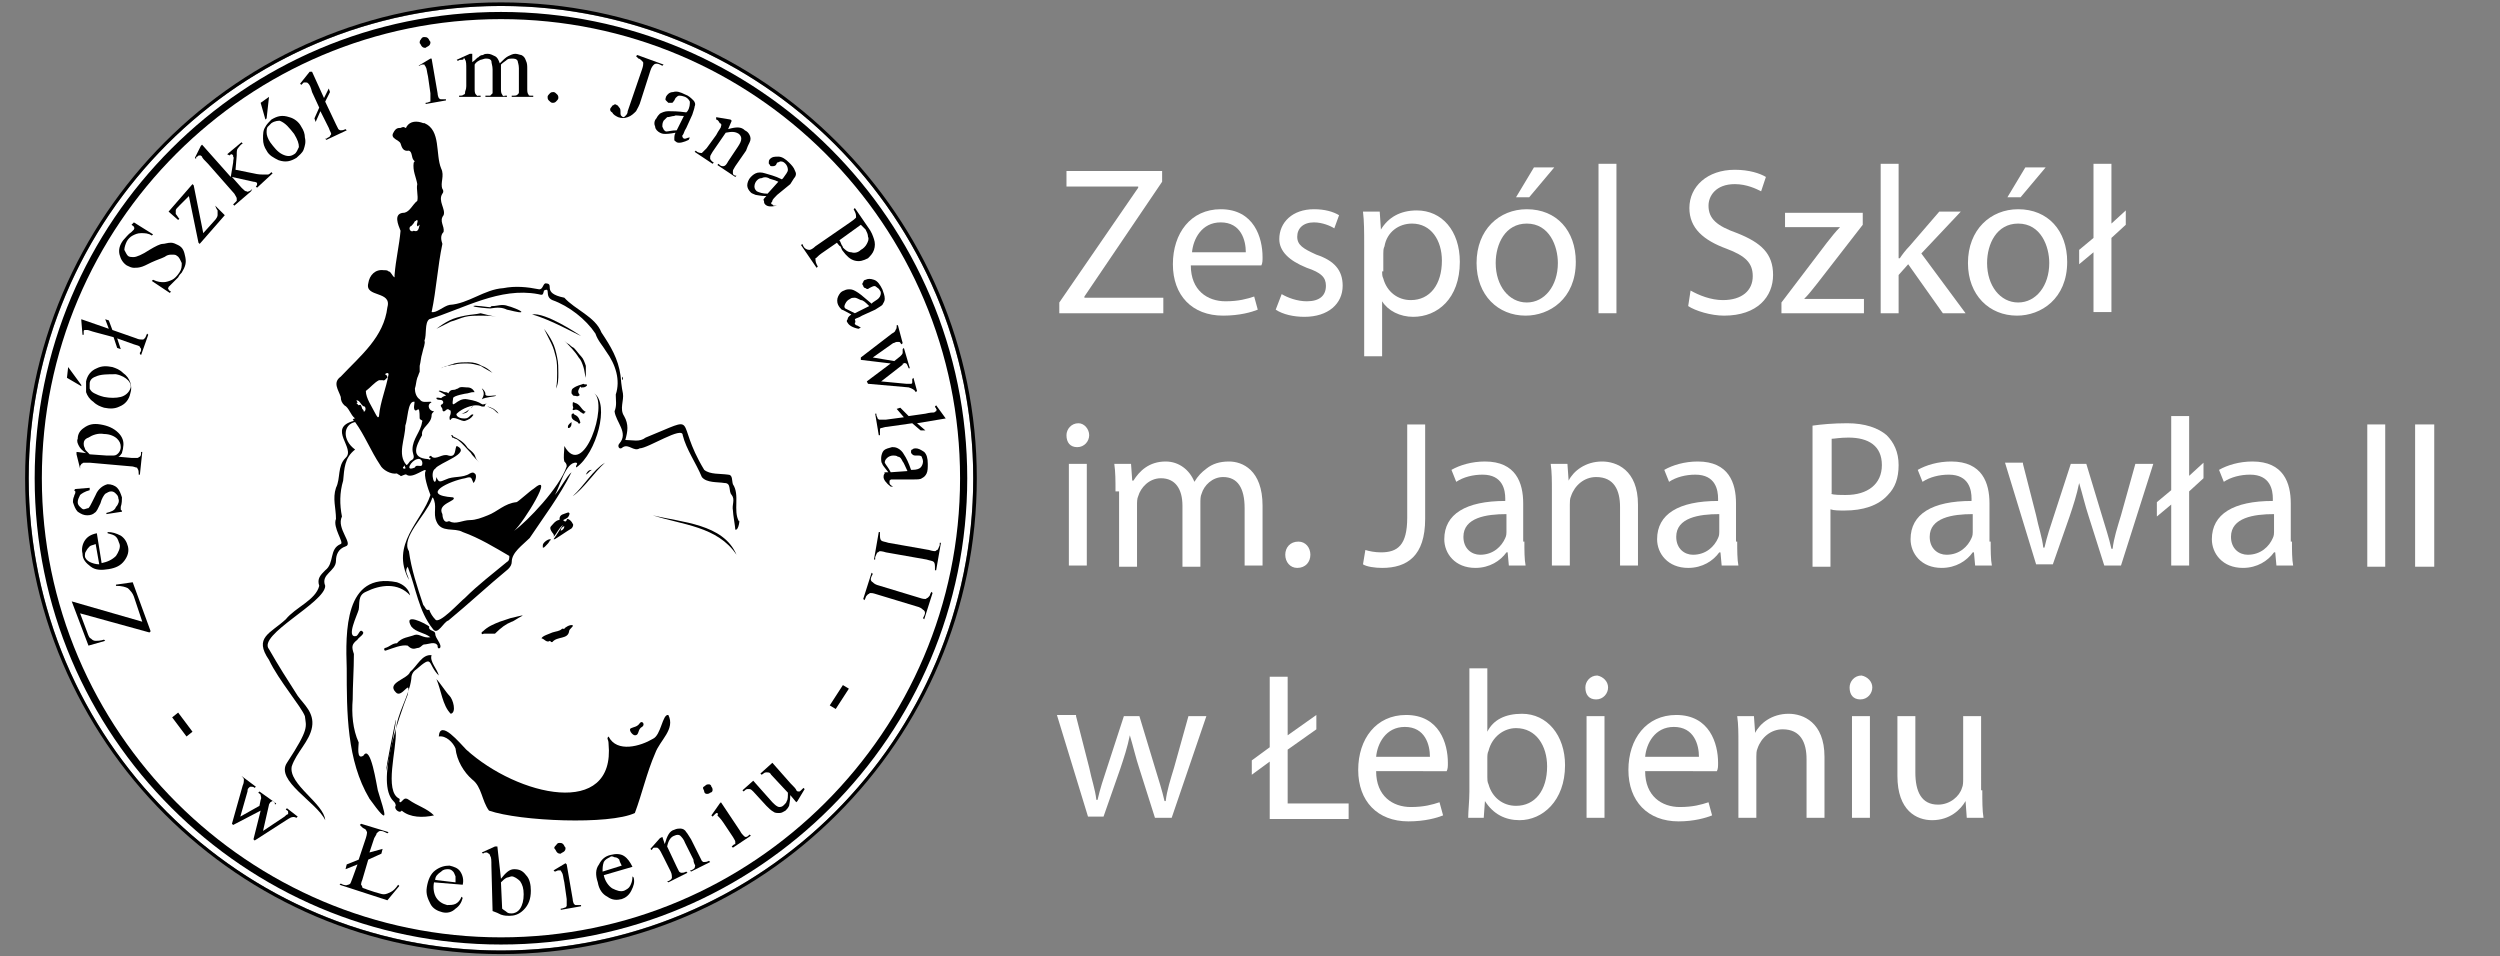 <?xml version="1.0" encoding="utf-8"?>
<!-- Generator: Adobe Illustrator 24.2.0, SVG Export Plug-In . SVG Version: 6.00 Build 0)  -->
<!DOCTYPE svg PUBLIC "-//W3C//DTD SVG 1.1//EN" "http://www.w3.org/Graphics/SVG/1.1/DTD/svg11.dtd">
<svg version="1.1" id="Warstwa_1" xmlns:x="http://ns.adobe.com/Extensibility/1.0/" xmlns:i="http://ns.adobe.com/AdobeIllustrator/10.0/" xmlns:graph="http://ns.adobe.com/Graphs/1.0/"
	 xmlns="http://www.w3.org/2000/svg" xmlns:xlink="http://www.w3.org/1999/xlink" x="0px" y="0px" width="209.1px" height="80px"
	 viewBox="0 0 209.1 80" style="enable-background:new 0 0 209.1 80;" xml:space="preserve">
<rect x="0" y="0" width="209.1" height="80" fill="#808080" stroke="none"/>
<style type="text/css">
	.st0{fill:#FFFFFF;}
</style>
<g>
	<circle class="st0" cx="41.9" cy="40" r="39.5"/>
	<g>
		<path d="M52.1,31.8c0-0.1,0-0.2,0-0.3C52,31.6,52,31.7,52.1,31.8z"/>
	</g>
	<g>
		<path d="M55.9,59.8c-0.5-0.1-0.6,1.7-1.3,2c-1,0.6-3,1.2-3.7-0.2c-0.2,0.2,0,0.2,0,0.6c0.6,6.3-7.6,4.4-11.9,0.5
			c-0.5-0.5-2.2-2.6-2.3-1.1c0.6-0.1,1.2,0.5,1.4,1c0.1,1,0.7,2,1.4,2.6c0.8,0.6,0.8,1.8,1.4,2.6C43.5,68.7,51,69,53.1,68
			c0.6-1.6,1-3.4,1.7-5C55.2,61.9,56.5,61,55.9,59.8z"/>
	</g>
	<g>
		<path d="M33.2,48.7c-4.4-0.9-4.3,4.2-4.2,7.2c0,3.7,0,7.7,1.9,10.9c1.8,2.5,1.3,1.3,0.7-0.7c-0.1-0.4-0.6-3.9-1.2-2.9
			c-0.6,0.4-0.4-0.8-0.4-1.1c-0.5-1.1-0.6-2.4-0.5-3.6c0-1.2,0.1-2.5,0.1-3.8c-0.2-0.6-0.2-0.8,0.3-1.2c0.1-0.2,0.7-0.5,0.4-0.7
			c-0.2-0.2-0.3,0.3-0.5,0.4c-0.9,0.2,0.1-1.8,0.2-2.2c0.1-0.5-0.1-1.2,0.6-1.5c1.2-0.6,2.7-0.8,3.7,0.3
			C34.2,49.3,33.8,48.9,33.2,48.7z"/>
	</g>
	<g>
		<path d="M33.6,67.8c0.7,0.6,1.8,0.6,2.7,0.4c-0.6-0.6-1.4-0.8-2.1-1.3c-0.4-0.3-0.5,0.1-0.7,0.2c-0.2,0,0-0.2-0.1-0.3
			c-1.3-0.6-0.2-4.2-0.3-5.6c0.1-1.6,1.1-2.9,1.3-4.4c0-0.3,0.1-0.6,0.4-0.8c1.5-1.3,0.9-0.5,1.9,0.5c-0.1-0.5-0.8-1.2-0.6-1.7
			c-0.8-0.1-1.2,0.9-1.8,1.4c-0.2,0.6-2,0.9-1.2,1.7c0.5,0.6,1.3-1.3,1,0.2c-0.7,1.8-2.7,7.4-1.2,8.9c0.1,0.1,0.2,0.2,0.2,0.4
			C32.9,67.6,33.4,68.1,33.6,67.8z"/>
	</g>
	<g>
		<path d="M35.9,52.4c-0.1,0.4,0.5,0.3,0.5,0.6c0,0.4,0.6,0.9,0.4,1.2c-0.2,0.1-0.2-0.1-0.2-0.2c-0.2-0.4-0.8-0.1-1.1-0.1
			c-0.2,0-0.3,0.3-0.6,0.3c-0.3,0.1-0.5,0.1-0.8-0.2c-0.5-0.1-1.2,0.2-1.8,0.4c-0.2,0.1-0.2-0.2-0.1-0.2c0.4-0.1,0.6-0.4,1-0.4
			c0.4-0.5,1-0.5,1.5-0.7c0.4-0.1,0.7,0.3,1.3,0.2c-0.5-0.4-1.2-0.4-1.6-0.9C33.7,51.2,35.5,52.1,35.9,52.4z"/>
	</g>
	<g>
		<path d="M46.2,52.9c0.3-0.1,0.6-0.1,0.8-0.3c0.1,0,0.1-0.1,0.1,0c0,0,0.1,0,0.1,0c0-0.1,0.5-0.4,0.7-0.3c0.1,0.1-0.3,0.3-0.3,0.5
			c-0.1,0.7-1,0.4-1.4,0.9c0,0-0.1,0-0.1,0c0,0-0.1-0.1-0.1-0.1c-0.3,0.2-0.5-0.2-0.7-0.2C45.3,53.2,46,53,46.2,52.9z"/>
	</g>
	<g>
		<path d="M36.5,56.8c0.3,0.3,0.8,1.1,1.1,1.4c0.3,0.3,0.6,1.4,0.1,1.5C37,59,36.9,57.7,36.5,56.8z"/>
	</g>
	<g>
		<path d="M61.6,46.4C60,44,57,43.9,54.6,43.1C57,43.7,60.5,43.8,61.6,46.4z"/>
	</g>
	<g>
		<path d="M53.1,61.5c-0.2,0-0.6-0.5-0.3-0.6c0.2-0.1,0.5-0.1,0.7-0.4c0.2-0.3,0.5,0.1,0.2,0.3C53.3,61,53.5,61.5,53.1,61.5z"/>
	</g>
	<g>
		<path d="M47.9,41.5c0.9-0.8,1.7-2.2,2.7-2.8C49.7,39.5,48.8,40.9,47.9,41.5z"/>
	</g>
	<g>
		<g>
			<path d="M49.7,32.6c0,0-0.1-0.1-0.1-0.1C49.6,32.5,49.7,32.6,49.7,32.6z"/>
		</g>
		<g>
			<path d="M61.8,43.6c-0.5-0.9,0.1-2.2-0.5-3.1c-0.1-0.3,0-0.8-0.4-0.8c-0.7-0.1-1.5,0-2-0.4c-2.6-4.3-0.2-4.6-4.9-2.7
				c-0.5,0.4-1.1,0.2-1.7,0.2c0.2-0.7,0.3-1.3-0.1-2c-0.4-0.6,0-1.3-0.1-1.9c-0.1-0.4-0.2-1.4-0.2-1.5c-0.2-1.4-0.8-2.4-1.6-3.6
				c-0.5-1.3-2.2-1.9-3.1-2.9c-2-0.4-0.7-1.2-1.6-1.2c-0.2,0.1-0.2,0.5-0.5,0.5c-1-0.2-2-0.3-3-0.1c-1.6,0.1-2.9,1.3-4.5,1.4
				c-0.5,0.1-1.1,0.7-1.5,0.6c0.4-1.9,0.5-3.8,0.9-5.7c-0.1-0.3-0.2-0.7,0.1-1c0.1-0.5-0.4-0.9,0-1.4c0.2-0.5-0.5-1.2-0.1-1.8
				c0.1-0.1,0.1-0.3,0-0.4c-0.2-0.5,0.2-1.1-0.1-1.7c-0.5-1.2,0-3.2-1.4-3.8c0,0-0.1,0-0.1,0c-0.5-0.2-1.1-0.2-1.4,0.3
				c0,0.1-0.1,0.1-0.1,0.1c-0.1-0.1-0.2-0.1-0.4,0c-0.2,0-0.4,0-0.6,0.4c-0.3,0.5,0.5,0.6,0.6,0.9c0.1,0.3,0.2,0.7,0.7,0.6
				c0.3,0.1,0.2,0.6,0.4,0.8c0.1,0.1,0.1,0.1,0,0.2c-0.1,0.7,0.2,1.2,0.3,1.8c-0.1,0.4,0.1,1,0,1.4c-0.4,0.3-0.6,0.9-1.1,1h0h0
				c-0.1,0-0.1,0-0.1,0c-0.8,0.1-0.4,1-0.2,1.5c-0.1,1.2-0.4,2.4-0.5,3.7c0,0.1,0,0.2,0,0.2c-0.2-0.1-0.3-0.5-0.5-0.5
				c-0.1-0.1-0.2-0.1-0.4-0.1c-0.7-0.1-1.2,0.4-1.3,1.1c-0.3,1.2,2,0.6,1.6,2c-0.3,2.5-2.2,4-3.9,5.8c-0.7,0.5-0.2,1.1,0,1.7
				c0,0.3,0.1,0.5,0.3,0.7c0.4,0.2,0.5,0.8,0.9,1.1c-0.1,0-0.1,0-0.2,0.1c0,0,0,0,0.1,0.1c-2.3,0.6,0.2,2.3-0.7,3.1
				c-0.7,0.7-0.4,1.7-0.8,2.5c-0.3,0.9,0,1.7,0,2.6c-0.3,0.7,0.7,2,0.4,2.1c-1,0.4-0.5,1.6-1.3,2.2c-0.4,0.4-0.7,0.7-0.5,1.3
				c-0.3,1.2-2,1.8-2.8,2.8c-1.3,1.2-2.7,1.5-1.4,3.4c0.8,1.7,2.7,3.9,3,4.7c0.1,0.9,0.4,1-1.5,3.9c-1,1.5,2.5,3.3,3.2,4.8
				c-0.1-1.4-3.1-3-2.8-4.5c0.4-1.2,1.5-2.1,1.7-3.3c0.2-1.2-0.7-1.9-1.2-2.6c-0.9-1.4-1.6-2.5-2.4-3.9c-1-1.2,4.7-3.9,4.7-5.3
				c-0.4-1,0.9-1.2,0.9-2.1c0-0.5,0.2-1,0.8-1.2c0.7-0.2-0.8-1.5-0.3-2.5c-0.2-1-0.2-2,0.1-3c0.1-1,0.1-1.9,1-2.6
				c-1.1-0.8-1-2.1,0-2.3c0.8,1.1,1.3,2.4,2.1,3.6l0,0c0.2,0.4,0.9,0.8,1.4,0.7c0.1,0.1,0.2,0.1,0.3,0.2c0,0.1,0.4-0.2,0.5-0.1
				c0.5,0.4,1.7-0.7,1.6-0.3c-0.2,0.3,0.2,1.5,0.4,2c-0.7,2.2-3.4,4.1-1.8,7.1c-0.1-0.5-0.4-0.7-0.1-1.1c0.7,1.8,0.9,3.7,2.1,5.2
				c0.4,0.6,0.9-0.6,1.3-0.7c1.7-1.4,3.3-2.9,5-4.3c0.2-0.2,0.3-0.4,0.3-0.6c0-0.8,0.9-1.4,1.5-2c1.2-1.8,2.5-3.5,3.5-5.5
				c-0.4,0.3-1,1.5-1.4,1.9c0.4-0.6,0.9-2.8,1.8-2.7c0.2,0.1-0.1,0.2,0,0.4c1.7-1.2,2.8-5.3,1.5-6.2c1.2,0.9-0.9,7.3-2.5,4.4
				c0,0.5-0.1,0.9,0,1.3c0.1,0.1,0.2,0.2,0.2,0.4c-0.6,1.8-3.3,4.6-4.4,5.4c0.8-0.7,3.5-5.1,1.6-3.5c-0.2,0.1-1.3,1.1-1.4,1.1
				c-1,0.1-1.6,0.8-2.4,1.1c-0.5,0.2-1,0.4-1.5,0.4c-0.6,0-1.2,0.4-1.7,0.1c0,0-0.1,0-0.1,0c-0.4,0.2-0.5-0.4-0.5-0.6
				c-0.5-0.9,1.3-1.1,0.9-1.4c-2.9-0.2-0.2-1.4,1-1.6c0.6-0.2,0.5,0,0.7,0.4c0.2-0.2,0.3-0.7,0.1-0.8c-0.1-0.1-0.2-0.1-0.4,0
				c-0.6,0.4-1.4,0.2-2,0.5c-0.5,0.2-0.6,0.3-0.8-0.2c-0.1,1.1-0.6-0.4-0.1-0.7c0.3-0.5,3.1-1.3,1.8-1.9c-0.2,0.2,0,1-0.7,0.8
				c-0.5-0.2-1,0.4-1.4,0.1c0-0.1-0.1-0.1-0.2,0c-0.1,0.1,0.2,0.1,0.1,0.2c-0.1,0.1-0.1,0-0.2,0c-1.5-0.1-1-1.1-0.5-2
				c-0.1-0.7,0.8-0.9,0.8-1.7c0-0.1,0.1-0.2,0.2-0.3c-0.4,0-0.6-0.5-0.3-0.7c0.1,0,0.1-0.1,0-0.1c-0.4,0-0.7,0.1-0.9-0.2
				c-0.3-0.2-0.4-0.6-0.4-0.9c0.1-0.3,0.1-0.6,0.2-0.9c0.1-0.2,0.1-0.3,0.2-0.5c0-0.1,0-0.3,0-0.5c0.1-0.4,0.1-0.7,0.2-1
				c0.1-0.5,0.3-0.9,0.2-1.1c0.2-0.5,0-1.5,0.4-1.8c2.9-0.9,5.9-2.7,9.1-2.1c0.4,0.1,0.4,0.1,0.5-0.3c0.6-0.3,0,0.5,0.7,0.8
				c1.4,0.5,2.8,1.6,3.6,2.8c0.2,0.6,0.6,1,0.9,1.5c0.8,1.1,1.2,2.4,0.8,3.6c0,0.5,0.1,0.9-0.1,1.4c0.1,0.9,1.2,1.8,0.4,2.7
				c-0.2,0.2,0,0.6,0.3,0.3c0.5-0.3,0.9,0.4,1.4,0.1c0.7,0,3.6-1.9,3.6-1.1c0.3,1.2,1.1,2.3,1.6,3.5c0.4,0.5,1.3,0.4,1.9,0.5
				c0.6,0,0.3,0.7,0.6,1c0.3,0.4,0,0.8,0.1,1.3c0,0.3,0.2,1.4,0.2,1.6C61.8,44.4,61.9,43.3,61.8,43.6z M36.1,41.8c0,0,0-0.1,0.1-0.2
				c0.4,0.7,0,1.3,0.3,2c0.4,1,1.5,0.5,2.2,0.9c1.4,0.5,2.7,1.3,3.9,2c0,0.2,0,0.4-0.2,0.5c-1.2,1-2.4,1.9-3.5,3
				c-0.4,0.3-2.2,2.3-2.5,1.8c-0.2-0.2-0.4-0.5-0.5-0.8c-0.3,0.1-0.3-0.2-0.5-0.4c-0.5-1.5-1-3-1.2-4.5C33.5,45,35.6,43.1,36.1,41.8
				z M30,33.9c-0.1-0.1-0.1-0.1-0.2-0.2c0,0,0,0,0.1,0c0-0.1-0.1-0.2-0.1-0.2c0.3-0.1,0.4,0.5,0.7,0.5c0.1,0.1,0.1,0.3,0,0.4
				c-0.1,0.1-0.1-0.1-0.1-0.1s-0.1-0.1-0.1-0.1C30.2,33.9,30.2,33.8,30,33.9z M31.4,34.6c-0.3-0.6-0.8-1.3-0.8-1.9
				c0.4-0.3,0.7-0.7,1.1-0.9c0.1,0,0.2,0,0.3,0c0.2,0.1,0.3-0.2,0.4-0.2c0-0.1,0-0.2-0.2-0.3c0.1-0.1,0.2-0.1,0.2-0.1
				c0.1,0,0.1,0.1,0.1,0.1c-0.2,1.2-0.7,2.3-0.8,3.5c0,0.1-0.1,0.1-0.1,0.1C31.6,34.9,31.5,34.8,31.4,34.6z M34.4,18.9
				c0.1-0.1,0.2-0.2,0.3-0.4c0.1,0,0.1-0.1,0.2-0.1c0.1,0.2-0.1,0.3,0,0.5c0.1,0.1,0.1-0.1,0.2-0.1c-0.1,0.5-0.2,0.6-0.5,0.5
				C34.3,19.5,34.1,19,34.4,18.9z M33.8,39.2c0,0-0.1,0-0.1-0.1c0.1-0.1,0.1-0.1,0.1-0.2C33.9,39.1,34,39.2,33.8,39.2z M34.9,38.4
				c0.3-0.1,0.5,0.2,0.4,0.5c-0.1,0.2-0.5-0.1-0.6,0.2C33.8,39.5,34.4,38.5,34.9,38.4z M35.1,35c0.1,0.2,0.3,0.1,0.2,0.3
				c-0.1,0.8-0.8,1.4-0.8,2.3c0,0.4,0.3,0.7-0.1,0.9c-0.2,0.1-0.2,0.3-0.4,0.4c-0.8-0.9-0.1-2.2-0.1-3.3c0.2-0.5,0.2-2,0.7-2
				c0.2-0.1-0.1,0.5,0.1,0.7C34.9,34.5,35.1,33.7,35.1,35z"/>
		</g>
	</g>
	<g>
		<path d="M37.3,33.1c0-0.1-0.7-0.4-0.6-0.4c0.1-0.1,0.4,0.1,0.5,0.1c0.1,0,0.2,0,0.3,0.1c0.1-0.2,0.2-0.3,0.5-0.3
			c0.1,0,0.2-0.1,0.3-0.1c0.2-0.2,0.5-0.1,0.7-0.1c0.2,0,0.5,0,0.7,0.4c-0.3,0-0.2,0-0.6,0.1c-0.1,0-1.2,0.2-1.2,0.4
			c-0.2,1.2,0.3-0.1,1.2,0.1c0.6,0.1,0.9,0.2,1.2,0.4c0.1,0.1,0.5-0.1,0.5-0.1c-0.3,0.1-0.2,0.3-0.3,0.3c0,0-0.1,0-0.2,0
			c-0.2-0.1-0.4-0.1-0.5-0.1c-0.3,0-1.1,0.2-1.6,0.7c-0.1,0.1,0.1,0.4,0.6,0.4c0.2,0,0.3,0,0.5-0.2c0.1-0.1,0.2-0.2,0.3-0.1
			c-0.2,0.3-0.4,0.4-0.7,0.5c-0.3,0.1-1-0.5-1.2-0.1c-0.1,0.1-0.1-0.1-0.1-0.2c0-0.1,0.1-0.2,0.1-0.4c0-0.1,0-0.2-0.1-0.2
			c-0.1-0.1-0.2-0.1-0.3,0c-0.2,0.2-0.3,0.1-0.3-0.1c0-0.1-0.3-0.3,0-0.4c0.1-0.1,0.1-0.2,0-0.3c-0.1-0.1-0.5,0-0.5-0.2
			c0-0.1,0.3,0,0.4,0C37.1,33.1,37.3,33.1,37.3,33.1z"/>
	</g>
	<g>
		<path d="M47.1,43.9c-0.4,0.3-0.5,0.7-0.8,1c0.1-0.2-0.1-0.3-0.2-0.5c-0.1-0.2-0.1-0.3,0-0.4c0.2-0.2,0.3-0.4,0.6-0.5
			c0.1,0,0.1,0,0.1-0.1c0-0.4,0.4-0.4,0.6-0.5c0.1,0,0.1-0.1,0.2,0c0.1,0.1,0,0.1,0,0.2c-0.1,0.2-0.1,0.2-0.5,0.4
			c0.1,0.1,0.2,0.2,0.3,0c0-0.1,0.1-0.1,0.1-0.1c0.2,0.1,0.3,0.2,0.4,0.4c0.1,0.1,0,0.3-0.1,0.4c-0.5,0.3-0.9,0.6-1.4,0.9
			c0,0-0.1,0-0.1,0C46.6,44.7,46.8,44.3,47.1,43.9z M47.2,44c-0.2,0.1-0.3,0.2-0.3,0.4C47.1,44.3,47.2,44.2,47.2,44z"/>
	</g>
	<g>
		<path d="M40.8,53c-0.1,0-0.2,0-0.3,0c-0.1,0-0.2,0.1-0.2,0c-0.1-0.1,0.1-0.2,0.1-0.2c0.4-0.4,0.9-0.6,1.4-0.8
			c0.3-0.1,0.6-0.2,0.9-0.3c0.1,0,1.1-0.3,1-0.2c-0.4,0.2-0.8,0.5-0.9,0.5c-0.5,0.2-0.9,0.5-1.4,1C41.4,53,41.4,53,40.8,53z"/>
	</g>
	<g>
		<path d="M48.8,32.1c0.1,0.1,0.3,0,0.3,0.1c0,0.1-0.2,0.2-0.3,0.2c0,0-0.1,0-0.1,0c-0.1,0.1-0.2-0.2-0.2,0
			c-0.1,0.2-0.2,0.3-0.1,0.5c0.1,0.1,0.1,0.2,0,0.2c-0.1,0.1-0.2,0-0.4,0c-0.1,0-0.1-0.1-0.2-0.2c0-0.2,0-0.3,0.1-0.4
			C48.3,32.2,48.6,32.2,48.8,32.1z"/>
	</g>
	<g>
		<path d="M47.9,33.9c0-0.3,0-0.3,0.2-0.2c0.4,0.1,0.5,0.5,0.8,0.7c0.1,0,0.1,0.1,0,0.1c0,0.1-0.1,0.1-0.1,0.1
			c-0.1,0-0.1-0.1-0.2-0.1c-0.2-0.2-0.4-0.3-0.6-0.2c-0.1,0-0.1,0-0.1-0.1C48,34.1,47.9,34,47.9,33.9z"/>
	</g>
	<g>
		<path d="M37.8,36.4c0,0,0.1,0,0.1,0.1c0.4,0.2,0.8,0.4,1.1,0.8c0.1,0.2,0.3,0.3,0.5,0.5c0.4,0.4,0.1,0.4,0.6,0.9
			c0.1,0.1-0.7-0.7-0.7-0.8c-0.4-0.4-0.7-0.8-1.1-1.1c-0.1-0.1-0.3-0.1-0.4-0.2c-0.1,0-0.1,0-0.1-0.1C37.7,36.4,37.7,36.4,37.8,36.4
			z"/>
	</g>
	<g>
		<path d="M41.2,25.6c0.4,0,0.8-0.2,1.3,0c0.1,0,1.2,0.4,1.1,0.5c-0.1,0.1-1.1-0.2-1.2-0.2c-0.4-0.2-0.8-0.2-1.4-0.1
			c-0.1,0-1.4-0.1-1.4-0.2c0-0.1,1.3,0.1,1.4,0.1C41.1,25.6,41.1,25.6,41.2,25.6z"/>
	</g>
	<g>
		<path d="M47.8,34.8c0-0.1,0-0.2,0.1-0.2c0.1-0.1,0.1,0.1,0.2,0.1c0.2,0.1,0.3,0.2,0.4,0.5c0,0.1,0.1,0.1,0,0.2
			c-0.1,0.1-0.1,0-0.2-0.1C48.1,35.2,47.8,35.1,47.8,34.8z"/>
	</g>
	<g>
		<path d="M45.4,45.6c0-0.2,0.4-0.5,0.6-0.5c0.1,0,0.1,0.1,0,0.1c-0.1,0.2-0.2,0.3-0.4,0.5c-0.1,0.1-0.1,0.1-0.2,0.1
			C45.4,45.8,45.4,45.7,45.4,45.6z"/>
	</g>
	<g>
		<path d="M44.5,26.3c1.1-0.2,3.8,1.6,4.1,1.8C48.3,28,46,26.7,44.5,26.3z"/>
	</g>
	<g>
		<path d="M32.3,64.5c0-0.5,0.7-3.8,0.8-4.3C33.2,60.3,32.4,64.2,32.3,64.5z"/>
	</g>
	<g>
		<path d="M41.5,33.1c-0.2,0.1-0.9,0.1-1.2,0.3c0.1-0.2,0.3-0.5,0-0.9c0.1,0,0.3,0.3,0.3,0.4C40.5,33.3,41.4,33,41.5,33.1z"/>
	</g>
	<g>
		<path d="M47.8,35.4c0,0.1,0,0.3-0.2,0.4c-0.1,0-0.1,0-0.1-0.1c0-0.2,0.2-0.3,0.3-0.4C47.8,35.3,47.8,35.4,47.8,35.4z"/>
	</g>
	<g>
		<path d="M49.5,39.3c-0.2,0.1-0.3,0.3-0.5,0.4C49.1,39.5,49.2,39.3,49.5,39.3C49.4,39.3,49.5,39.3,49.5,39.3z"/>
	</g>
	<g>
		<path d="M32.4,29c-0.1-0.1-0.3-0.1-0.3-0.3c0-0.1,0.3-0.1,0.3-0.1C32.5,28.7,32.4,28.9,32.4,29z"/>
	</g>
	<g>
		<path d="M34,25.4c0.1,0,0.1,0,0.1,0.1c0,0.1-0.1,0.2-0.2,0.2c-0.1,0-0.2-0.1-0.1-0.1C33.8,25.5,33.9,25.4,34,25.4z"/>
	</g>
	<g>
		<path d="M30.7,30.6c0.1,0.2,0,0.3-0.1,0.3c-0.2,0-0.3,0.2-0.4,0.3l0,0c-0.1-0.2,0.1-0.4,0.1-0.5c0-0.1,0.1-0.1,0.2,0
			C30.5,30.9,30.6,30.7,30.7,30.6L30.7,30.6z"/>
	</g>
	<g>
		<path d="M31.4,30.7C31.4,30.7,31.5,30.7,31.4,30.7c0.1-0.3,0.2-0.4,0.5-0.4C31.8,30.6,31.6,30.8,31.4,30.7
			C31.4,30.7,31.4,30.7,31.4,30.7z"/>
	</g>
	<g>
		<path d="M30.1,31.3c0.2-0.1,0.3,0,0.4,0.1c-0.1,0.1-0.2,0.2-0.3,0.1C30.1,31.5,30.1,31.3,30.1,31.3C30.1,31.2,30.1,31.3,30.1,31.3
			z"/>
	</g>
	<g>
		<path d="M36.7,15.8c0,0.2-0.1,0.2-0.2,0.2c-0.1,0-0.2,0.1-0.1,0.2c0,0.1,0.1,0.2,0.1,0.3c0,0.1,0,0.2-0.1,0.2
			c-0.1,0-0.2,0-0.2-0.1c0-0.2,0-0.4,0-0.6c0.1-0.2,0.1-0.4-0.1-0.5c0,0-0.1-0.1-0.1-0.1c0-0.1,0-0.4,0.1-0.4c0.2,0,0.2,0.2,0.2,0.3
			C36.3,15.5,36.6,15.6,36.7,15.8C36.7,15.8,36.7,15.8,36.7,15.8z"/>
	</g>
	<g>
		<path d="M32.9,33.5c-0.1-0.1-0.2,0.2-0.2-0.1c0-0.1-0.1-0.4,0.2-0.4c0.2,0,0.2,0.2,0.2,0.4C33.1,33.5,33,33.6,32.9,33.5z"/>
	</g>
	<g>
		<path d="M38.6,34.6c0.4-0.1,0.7-0.4,1-0.7c-0.1,0.1-0.1,0.2-0.2,0.2c-0.1,0.1-0.2,0.1-0.2,0.2C39.1,34.5,38.9,34.6,38.6,34.6z"/>
	</g>
	<g>
		<path d="M41.7,34.6c-0.2-0.1-0.3-0.3-0.5-0.4C41,34.1,40.8,34,40.7,34c0.2,0,0.4,0.1,0.6,0.2C41.4,34.3,41.6,34.4,41.7,34.6z"/>
	</g>
	<g>
		<path d="M41.2,31.2c-0.3-0.2-0.7-0.4-1-0.6c-0.4-0.1-0.7-0.2-1.1-0.2c-0.4,0-0.8,0-1.1,0.1c-0.2,0-0.4,0.1-0.6,0.1
			c-0.2,0.1-0.4,0.1-0.5,0.2c0.2-0.1,0.4-0.2,0.5-0.2c0.2-0.1,0.4-0.1,0.6-0.2c0.4-0.1,0.8-0.1,1.2-0.1c0.4,0,0.8,0.1,1.1,0.3
			C40.6,30.7,40.9,30.9,41.2,31.2z"/>
	</g>
	<g>
		<path d="M41.5,26.5c-0.4-0.1-0.9-0.1-1.3-0.1c-0.4,0-0.9,0-1.3,0.1c-0.4,0.1-0.8,0.3-1.2,0.4c-0.4,0.2-0.8,0.4-1.2,0.6l0,0
			c0.4-0.3,0.7-0.5,1.1-0.7c0.4-0.2,0.8-0.3,1.3-0.4s0.9-0.1,1.3-0.2C40.6,26.3,41,26.4,41.5,26.5L41.5,26.5z"/>
	</g>
	<g>
		<path d="M46.5,32.5c0.1-0.4,0.1-0.9,0.1-1.3c0-0.4,0-0.9-0.1-1.3c-0.1-0.4-0.2-0.8-0.4-1.2c-0.2-0.4-0.4-0.8-0.6-1.2l0,0
			c0.3,0.4,0.5,0.7,0.7,1.1c0.2,0.4,0.3,0.8,0.4,1.3c0.1,0.4,0.1,0.9,0.1,1.3C46.7,31.7,46.7,32.1,46.5,32.5L46.5,32.5z"/>
	</g>
	<g>
		<path d="M49,31.6c-0.1-0.3-0.1-0.6-0.2-0.9c-0.1-0.3-0.2-0.6-0.4-0.8c-0.3-0.5-0.8-1-1.2-1.4c0.1,0.1,0.2,0.2,0.4,0.3
			c0.1,0.1,0.2,0.2,0.4,0.3c0.2,0.2,0.4,0.5,0.6,0.7s0.3,0.5,0.4,0.8C49,31,49,31.3,49,31.6z"/>
	</g>
	<g>
		<path d="M41.9,79c-21.5,0-39-17.5-39-39s17.5-39,39-39s39,17.5,39,39S63.4,79,41.9,79z M41.9,1.6C20.7,1.6,3.5,18.8,3.5,40
			s17.3,38.4,38.4,38.4S80.3,61.2,80.3,40S63.1,1.6,41.9,1.6z"/>
	</g>
	<g>
		<path d="M15.6,61.6l-1.2-1.6l0.5-0.4l1.2,1.6L15.6,61.6z"/>
		<path d="M6,50.3l5.9,1.7l-0.7-2.1c-0.1-0.3-0.3-0.5-0.5-0.7c-0.2-0.1-0.5-0.2-1-0.2l0-0.1l1.4-0.2l1.5,4.1l-0.1,0.1l-5.8-1.6
			l0.6,1.6c0.1,0.3,0.2,0.5,0.3,0.5c0.1,0.1,0.2,0.2,0.4,0.2c0.1,0,0.4,0,0.7-0.1l0.1,0.1L7.4,54L6,50.3z"/>
		<path d="M8.5,47.1c0.5-0.1,0.9-0.3,1.2-0.6c0.2-0.3,0.4-0.7,0.3-1c-0.1-0.2-0.1-0.4-0.3-0.6c-0.2-0.2-0.4-0.2-0.7-0.3L9,44.5
			c0.4,0,0.7,0.1,1.1,0.3c0.3,0.2,0.5,0.5,0.6,0.9c0.1,0.4,0,0.8-0.3,1.2c-0.3,0.4-0.7,0.6-1.3,0.7c-0.6,0.1-1.1,0.1-1.5-0.2
			c-0.4-0.3-0.7-0.6-0.7-1.1c-0.1-0.4,0-0.8,0.2-1.1c0.2-0.3,0.5-0.5,1-0.6L8.5,47.1z M8.3,47.2L8,45.5c-0.2,0.1-0.4,0.1-0.5,0.2
			c-0.1,0.1-0.2,0.2-0.3,0.4c-0.1,0.1-0.1,0.3-0.1,0.4c0,0.2,0.2,0.4,0.4,0.5C7.7,47.1,8,47.2,8.3,47.2z"/>
		<path d="M6.3,40.9l1.2-0.1V41c-0.4,0.1-0.7,0.3-0.8,0.4c-0.1,0.2-0.2,0.4-0.2,0.6c0,0.2,0.1,0.3,0.2,0.4c0.1,0.1,0.2,0.2,0.3,0.2
			c0.1,0,0.3-0.1,0.4-0.1c0.1-0.1,0.2-0.3,0.3-0.5L8,41.4c0.2-0.5,0.6-0.8,1-0.9c0.3,0,0.6,0.1,0.8,0.3c0.2,0.2,0.3,0.5,0.4,0.8
			c0,0.2,0,0.5-0.1,0.8c0,0.1,0,0.2,0,0.2s0,0.1,0.1,0.1v0.1L8.9,43v-0.1c0.4-0.1,0.7-0.2,0.8-0.5c0.2-0.2,0.3-0.5,0.2-0.7
			c0-0.2-0.1-0.3-0.2-0.4c-0.1-0.1-0.2-0.2-0.4-0.2c-0.2,0-0.3,0.1-0.5,0.2c-0.1,0.1-0.3,0.4-0.4,0.8c-0.2,0.4-0.3,0.7-0.5,0.8
			c-0.1,0.1-0.3,0.2-0.6,0.2c-0.3,0-0.5-0.1-0.8-0.3c-0.2-0.2-0.3-0.5-0.4-0.8c0-0.1,0-0.3,0.1-0.5c0-0.1,0.1-0.2,0.1-0.3
			s0-0.1,0-0.1s-0.1-0.1-0.1-0.1L6.3,40.9z"/>
		<path d="M6.7,39.2L6.4,38v-0.2l0.8,0.1c-0.3-0.2-0.5-0.4-0.6-0.6c-0.1-0.2-0.2-0.4-0.1-0.6c0-0.4,0.2-0.7,0.5-0.9
			c0.4-0.3,0.8-0.4,1.4-0.3c0.6,0.1,1.1,0.3,1.5,0.7c0.3,0.3,0.5,0.7,0.4,1.2c0,0.2-0.1,0.4-0.1,0.5c-0.1,0.1-0.1,0.2-0.3,0.3
			l1.1,0.1c0.2,0,0.4,0,0.5,0c0.1,0,0.1-0.1,0.2-0.1c0.1-0.1,0.1-0.2,0.1-0.4h0.1l-0.2,1.9h-0.1v-0.1c0-0.1,0-0.3-0.1-0.4
			c0-0.1-0.1-0.1-0.1-0.1c-0.1,0-0.2-0.1-0.5-0.1l-3.4-0.3c-0.2,0-0.4,0-0.5,0c-0.1,0-0.1,0.1-0.2,0.1c0,0.1-0.1,0.1-0.1,0.2
			c0,0.1,0,0.1,0,0.2L6.7,39.2z M7.5,38l1.4,0.1c0.3,0,0.5,0,0.6,0c0.2,0,0.3-0.1,0.4-0.2c0.1-0.1,0.2-0.3,0.2-0.5
			c0-0.3-0.1-0.5-0.3-0.7c-0.2-0.2-0.6-0.4-1.1-0.4c-0.5-0.1-1,0.1-1.3,0.3C7.1,36.7,7,36.9,7,37.1c0,0.1,0,0.2,0.1,0.4
			C7.1,37.6,7.2,37.7,7.5,38z"/>
		<path d="M5.7,30.7l1.1,1.5l0,0.1l-1.2-0.7L5.7,30.7z M7.2,31.9c0.1-0.5,0.4-0.9,0.9-1.1c0.4-0.2,0.8-0.2,1.3-0.1
			c0.3,0.1,0.6,0.2,0.9,0.5c0.3,0.2,0.5,0.5,0.6,0.8c0.1,0.3,0.1,0.6,0,0.9c-0.1,0.5-0.4,0.9-0.9,1.1c-0.4,0.2-0.8,0.2-1.3,0.1
			c-0.3-0.1-0.6-0.2-0.9-0.5c-0.3-0.2-0.5-0.5-0.6-0.8C7.2,32.5,7.2,32.2,7.2,31.9z M7.5,32.1c0,0.1,0,0.3,0,0.4
			c0.1,0.2,0.2,0.3,0.4,0.4c0.2,0.1,0.4,0.2,0.8,0.3c0.5,0.1,1,0.1,1.4,0s0.7-0.4,0.8-0.7c0.1-0.2,0-0.5-0.2-0.7
			c-0.2-0.2-0.5-0.4-1-0.5C9,31.3,8.4,31.3,8,31.5C7.7,31.6,7.5,31.8,7.5,32.1z"/>
		<path d="M6.8,26.7l2.3,0.8l-0.3-0.8l0.3,0.1l0.3,0.8l2,0.7c0.2,0.1,0.4,0.1,0.5,0.1c0.1,0,0.1,0,0.2-0.1c0.1-0.1,0.1-0.2,0.2-0.4
			l0.1,0.1l-0.6,1.7l-0.1-0.1l0-0.1c0.1-0.1,0.1-0.2,0.1-0.3c0-0.1-0.1-0.1-0.1-0.2c-0.1-0.1-0.2-0.1-0.5-0.2l-1.4-0.5l0.3,0.9
			l-0.3-0.1l-0.3-0.9L8,27.8c-0.4-0.1-0.6-0.2-0.7-0.2c-0.1,0-0.1,0-0.2,0c-0.1,0-0.1,0.1-0.1,0.1c0,0.1,0,0.1,0,0.3H6.9l-0.1-1.2
			L6.8,26.7z"/>
		<path d="M11.2,18.6l1.6,1l-0.1,0.1c-0.3-0.2-0.6-0.2-0.9-0.2s-0.5,0.1-0.7,0.2c-0.2,0.1-0.4,0.3-0.5,0.5c-0.1,0.2-0.2,0.5-0.2,0.7
			c0.1,0.2,0.2,0.4,0.3,0.5c0.1,0.1,0.3,0.1,0.5,0.1c0.2,0,0.7-0.2,1.3-0.6c0.5-0.3,0.9-0.5,1.1-0.5s0.4-0.1,0.7-0.1
			c0.2,0,0.4,0.1,0.6,0.2c0.4,0.2,0.5,0.5,0.6,1s0,0.8-0.3,1.3c-0.1,0.1-0.2,0.2-0.3,0.4c-0.1,0.1-0.2,0.2-0.4,0.4
			c-0.2,0.2-0.3,0.3-0.4,0.4c0,0.1-0.1,0.1,0,0.2c0,0.1,0.1,0.1,0.2,0.2l-0.1,0.1l-1.5-1l0.1-0.1c0.4,0.2,0.7,0.2,0.9,0.2
			s0.5-0.1,0.7-0.2c0.2-0.1,0.4-0.3,0.6-0.6c0.2-0.3,0.2-0.5,0.2-0.8c-0.1-0.2-0.2-0.5-0.4-0.6c-0.1-0.1-0.2-0.1-0.4-0.1
			c-0.2,0-0.3,0-0.5,0.1c-0.1,0.1-0.4,0.2-0.9,0.4c-0.5,0.2-0.8,0.4-1.1,0.5s-0.5,0.1-0.7,0.1c-0.2,0-0.4-0.1-0.6-0.2
			c-0.3-0.2-0.5-0.5-0.6-0.9s0-0.8,0.3-1.2c0.2-0.2,0.4-0.5,0.7-0.7c0.1-0.1,0.2-0.2,0.2-0.2c0-0.1,0.1-0.1,0-0.2
			c0-0.1-0.1-0.1-0.2-0.2L11.2,18.6z"/>
		<path d="M18,17.2l0.8,0.8l-2.1,2.4l-0.1-0.1l-0.8-3.9L15,17.2c-0.2,0.2-0.3,0.3-0.3,0.4c0,0.1,0,0.2,0,0.3
			c0.1,0.1,0.2,0.3,0.3,0.4l-0.1,0.1l-0.8-0.7l2-2.3l0.1,0.1l0.8,4l0.9-1c0.2-0.2,0.3-0.4,0.3-0.5c0-0.1,0-0.2,0-0.4
			C18.2,17.6,18.1,17.5,18,17.2L18,17.2z"/>
		<path d="M16.9,12.1l2.4,2.7l0.2-1.2c0-0.3,0.1-0.4,0-0.5c0,0,0-0.1,0-0.1c0,0-0.1-0.1-0.1-0.1c-0.1,0-0.1,0-0.2,0.1L19,12.9l1.2-1
			l0.1,0.1c-0.2,0.1-0.3,0.3-0.4,0.4s-0.1,0.3-0.1,0.6l-0.1,1.2l1.5,0.3c0.4,0.1,0.7,0.1,0.8,0.1c0.2,0,0.3,0,0.4,0
			c0.1,0,0.2-0.1,0.3-0.2l0.1,0.1l-1.3,1.2l-0.1-0.1c0.1-0.1,0.1-0.1,0.1-0.2c0-0.1,0-0.1,0-0.1s-0.1-0.1-0.3-0.1l-1.8-0.4l0.8,0.9
			c0.2,0.2,0.3,0.3,0.4,0.3s0.1,0.1,0.2,0c0.1,0,0.2-0.1,0.3-0.2L21,16l-1.4,1.2l-0.1-0.1c0.1-0.1,0.2-0.2,0.3-0.3
			c0-0.1,0-0.1,0-0.2c0-0.1-0.1-0.2-0.2-0.4l-2.2-2.5c-0.3-0.3-0.5-0.5-0.5-0.6c-0.1-0.1-0.1-0.1-0.2-0.1c-0.1,0-0.1,0-0.2,0.1
			c-0.1,0-0.1,0.1-0.1,0.2l-0.1-0.1l0.5-1L16.9,12.1z"/>
		<path d="M22.5,8.1l-0.2,1.8l-0.1,0.1l-0.4-1.4L22.5,8.1z M22.7,10c0.5-0.3,0.9-0.4,1.5-0.2c0.4,0.1,0.8,0.4,1,0.8
			c0.2,0.3,0.3,0.6,0.3,0.9c0.1,0.4,0,0.7-0.1,1c-0.1,0.3-0.4,0.5-0.6,0.7c-0.5,0.3-0.9,0.4-1.5,0.2c-0.4-0.2-0.8-0.4-1-0.8
			c-0.2-0.3-0.3-0.6-0.3-1c0-0.4,0-0.7,0.2-1C22.3,10.4,22.5,10.2,22.7,10z M22.7,10.3c-0.1,0.1-0.2,0.2-0.3,0.3
			c-0.1,0.1-0.1,0.3-0.1,0.5c0,0.2,0.1,0.5,0.3,0.8c0.3,0.4,0.6,0.8,1,1c0.4,0.2,0.7,0.2,1,0c0.2-0.1,0.3-0.4,0.4-0.6
			c0-0.3-0.1-0.6-0.4-1.1c-0.4-0.5-0.7-0.9-1.2-1.1C23.3,10.1,23,10.1,22.7,10.3z"/>
		<path d="M26.1,6l1,2.2l0.4-0.8l0.1,0.3l-0.4,0.8l0.9,1.9c0.1,0.2,0.2,0.4,0.2,0.4s0.1,0.1,0.2,0.1c0.1,0,0.2,0,0.4-0.1l0.1,0.1
			l-1.7,0.8l-0.1-0.1l0.1,0c0.1-0.1,0.2-0.1,0.3-0.2c0-0.1,0.1-0.1,0.1-0.2s-0.1-0.2-0.2-0.5l-0.7-1.4l-0.4,0.9l-0.1-0.3l0.4-0.9
			l-0.6-1.3C26,7.3,25.9,7.1,25.8,7c-0.1-0.1-0.1-0.1-0.2-0.1c-0.1,0-0.1,0-0.2,0c0,0-0.1,0.1-0.2,0.2L25.1,7L25.9,6L26.1,6z"/>
		<path d="M36.1,4.9l0.5,2.9c0,0.2,0.1,0.4,0.1,0.4c0.1,0.1,0.1,0.1,0.2,0.1c0.1,0,0.2,0,0.4,0l0,0.1l-1.7,0.3l0-0.1
			c0.2,0,0.3-0.1,0.4-0.1C36,8.5,36,8.4,36,8.3s0-0.2,0-0.5l-0.2-1.4c-0.1-0.4-0.1-0.7-0.2-0.8c0-0.1-0.1-0.1-0.1-0.2
			c-0.1,0-0.1,0-0.2,0c-0.1,0-0.2,0.1-0.2,0.1L35,5.5l1-0.6L36.1,4.9z M35.5,3.1c0.1,0,0.2,0,0.3,0.1c0.1,0.1,0.1,0.2,0.2,0.3
			c0,0.1,0,0.2-0.1,0.3c-0.1,0.1-0.2,0.1-0.3,0.2c-0.1,0-0.2,0-0.3-0.1c-0.1-0.1-0.1-0.2-0.2-0.3c0-0.1,0-0.2,0.1-0.3
			C35.3,3.1,35.4,3.1,35.5,3.1z"/>
		<path d="M39.5,5.2C39.8,5,39.9,4.8,40,4.8c0.1-0.1,0.2-0.2,0.4-0.2c0.1-0.1,0.3-0.1,0.4-0.1c0.2,0,0.4,0.1,0.6,0.2
			c0.2,0.1,0.3,0.3,0.4,0.6c0.3-0.3,0.5-0.5,0.7-0.6c0.2-0.1,0.4-0.2,0.6-0.2c0.2,0,0.4,0.1,0.5,0.1c0.2,0.1,0.3,0.2,0.4,0.5
			c0.1,0.2,0.1,0.4,0.1,0.7l0,1.6c0,0.2,0,0.4,0.1,0.5c0,0.1,0.1,0.1,0.2,0.1C44.3,8,44.4,8,44.6,8v0.1l-1.8,0V8h0.1
			c0.2,0,0.3,0,0.4-0.1c0.1-0.1,0.1-0.1,0.1-0.2c0-0.1,0-0.2,0-0.4l0-1.6c0-0.3-0.1-0.5-0.1-0.6c-0.1-0.2-0.3-0.2-0.5-0.2
			c-0.1,0-0.3,0-0.4,0.1c-0.1,0.1-0.3,0.2-0.5,0.4v0.1v0.2l0,1.7c0,0.2,0,0.4,0.1,0.5c0,0.1,0.1,0.1,0.2,0.2C42.1,8,42.2,8,42.4,8
			v0.1l-1.8,0V8C40.8,8,40.9,8,41,8c0.1-0.1,0.1-0.1,0.2-0.2c0-0.1,0-0.2,0-0.4l0-1.6c0-0.3-0.1-0.5-0.1-0.7
			c-0.1-0.2-0.3-0.2-0.5-0.2c-0.1,0-0.3,0.1-0.4,0.1c-0.2,0.1-0.4,0.2-0.5,0.4l0,2c0,0.2,0,0.4,0.1,0.5s0.1,0.1,0.2,0.2
			C39.8,8,40,8,40.2,8v0.1l-1.8,0V8c0.2,0,0.3,0,0.4-0.1c0.1,0,0.1-0.1,0.1-0.2s0.1-0.2,0.1-0.5l0-1.4c0-0.4,0-0.7-0.1-0.8
			c0-0.1-0.1-0.1-0.1-0.2C38.8,5,38.7,5,38.6,5c-0.1,0-0.2,0-0.3,0.1l-0.1-0.1l1.1-0.5h0.2V5.2z"/>
		<path d="M46.3,7.7c0.1,0,0.2,0.1,0.3,0.2c0.1,0.1,0.1,0.2,0.1,0.3c0,0.1-0.1,0.2-0.2,0.3c-0.1,0.1-0.2,0.1-0.3,0.1
			c-0.1,0-0.2-0.1-0.3-0.2c-0.1-0.1-0.1-0.2-0.1-0.3c0-0.1,0.1-0.2,0.2-0.3C46.1,7.7,46.2,7.7,46.3,7.7z"/>
		<path d="M53.2,4.7l0.1-0.1l2.2,0.8l-0.1,0.1l-0.2-0.1c-0.2-0.1-0.4-0.1-0.5,0c-0.1,0.1-0.2,0.2-0.3,0.5l-0.8,2.5
			c-0.1,0.4-0.3,0.7-0.4,0.9c-0.2,0.2-0.4,0.4-0.7,0.5c-0.3,0.1-0.5,0.1-0.8,0c-0.2-0.1-0.4-0.2-0.5-0.4C51,9.3,51,9.1,51.1,9
			c0.1-0.1,0.1-0.2,0.2-0.2c0.1-0.1,0.2-0.1,0.3,0c0.1,0,0.1,0.1,0.2,0.2c0.1,0.1,0.1,0.2,0.1,0.5c0,0.2,0.1,0.2,0.2,0.3
			c0.1,0,0.1,0,0.2-0.1c0.1-0.1,0.2-0.2,0.2-0.4l1.2-3.5c0.1-0.3,0.1-0.4,0.1-0.5s0-0.1-0.1-0.2c-0.1-0.1-0.2-0.2-0.3-0.2L53.2,4.7z
			"/>
		<path d="M56.5,11.1c-0.5,0.1-0.8,0.1-0.8,0.1c-0.2,0-0.3,0-0.5-0.1c-0.2-0.1-0.4-0.3-0.4-0.5c-0.1-0.2-0.1-0.5,0.1-0.7
			c0.1-0.2,0.2-0.3,0.3-0.4c0.2-0.1,0.4-0.2,0.7-0.2c0.3,0,0.8,0,1.5,0.1l0.1-0.1c0.2-0.3,0.2-0.6,0.2-0.8c-0.1-0.2-0.2-0.3-0.4-0.4
			C57,8,56.9,8,56.8,8c-0.1,0-0.2,0.1-0.3,0.2l-0.1,0.2c-0.1,0.1-0.1,0.2-0.2,0.2c-0.1,0-0.2,0-0.3,0c-0.1-0.1-0.1-0.1-0.2-0.2
			s0-0.2,0-0.3c0.1-0.2,0.3-0.4,0.6-0.4c0.3-0.1,0.6,0,1,0.2c0.3,0.1,0.5,0.3,0.7,0.5c0.1,0.1,0.2,0.3,0.1,0.5
			c0,0.1-0.1,0.4-0.2,0.7l-0.5,1.1c-0.2,0.3-0.2,0.5-0.3,0.6s0,0.1,0,0.2c0,0,0.1,0.1,0.1,0.1c0,0,0.1,0,0.1,0
			c0.1,0,0.2-0.1,0.4-0.1l-0.1,0.2c-0.4,0.2-0.8,0.3-1,0.2c-0.1-0.1-0.2-0.1-0.2-0.2C56.4,11.4,56.4,11.3,56.5,11.1z M56.6,10.9
			l0.6-1.2c-0.4,0-0.7-0.1-0.8,0c-0.2,0-0.4,0.1-0.6,0.1c-0.1,0.1-0.2,0.2-0.3,0.3c-0.1,0.2-0.1,0.3-0.1,0.5
			c0.1,0.2,0.1,0.3,0.3,0.4C55.9,11,56.2,10.9,56.6,10.9z"/>
		<path d="M60.9,10.8c0.7-0.2,1.1-0.2,1.4,0.1c0.2,0.1,0.3,0.2,0.4,0.4c0.1,0.2,0.1,0.4,0,0.6c-0.1,0.2-0.2,0.4-0.3,0.7l-0.9,1.3
			c-0.1,0.2-0.2,0.3-0.2,0.4c0,0.1,0,0.1,0,0.2s0.1,0.2,0.3,0.2l-0.1,0.1l-1.5-1l0.1-0.1l0.1,0.1c0.1,0.1,0.2,0.1,0.3,0.1
			c0.1,0,0.2-0.1,0.2-0.1c0,0,0.1-0.1,0.2-0.3l0.8-1.2c0.2-0.3,0.3-0.5,0.3-0.7c0-0.2-0.1-0.3-0.2-0.4c-0.3-0.2-0.6-0.2-1.1-0.1
			l-1.1,1.6c-0.1,0.2-0.2,0.3-0.2,0.4s0,0.2,0,0.2s0.1,0.2,0.3,0.3l-0.1,0.1l-1.5-1l0.1-0.1l0.1,0.1c0.2,0.1,0.3,0.1,0.4,0.1
			c0.1-0.1,0.2-0.2,0.4-0.4l0.8-1.1c0.2-0.4,0.4-0.6,0.4-0.7s0.1-0.2,0-0.2c0-0.1-0.1-0.1-0.1-0.1C60.1,10.1,60,10,59.9,10l0-0.2
			l1.2,0.2l0.1,0.1L60.9,10.8z"/>
		<path d="M64.1,16.4c-0.5,0-0.8-0.1-0.9-0.1c-0.2-0.1-0.3-0.1-0.4-0.2c-0.2-0.2-0.3-0.4-0.3-0.6c0-0.2,0.1-0.5,0.3-0.7
			c0.1-0.1,0.2-0.2,0.4-0.3c0.2-0.1,0.5-0.1,0.8,0c0.3,0.1,0.8,0.2,1.4,0.5l0.1-0.1c0.2-0.3,0.4-0.5,0.4-0.7c0-0.2-0.1-0.4-0.2-0.5
			c-0.1-0.1-0.2-0.2-0.4-0.2c-0.1,0-0.2,0.1-0.3,0.1l-0.1,0.2c-0.1,0.1-0.2,0.1-0.3,0.1c-0.1,0-0.2,0-0.2-0.1
			c-0.1-0.1-0.1-0.1-0.1-0.2c0-0.1,0-0.2,0.1-0.3c0.2-0.2,0.4-0.2,0.7-0.2c0.3,0,0.6,0.2,0.9,0.5c0.2,0.2,0.4,0.4,0.5,0.7
			c0.1,0.2,0.1,0.3,0,0.5c-0.1,0.1-0.2,0.3-0.4,0.6L65,16.3c-0.2,0.2-0.4,0.4-0.4,0.5c0,0.1-0.1,0.1-0.1,0.2c0,0,0,0.1,0.1,0.1
			c0,0,0.1,0.1,0.1,0.1c0.1,0,0.2,0,0.4,0L65,17.2c-0.5,0.1-0.8,0.1-1-0.1c-0.1-0.1-0.1-0.2-0.1-0.3C63.8,16.7,63.9,16.6,64.1,16.4z
			 M64.2,16.2l0.9-1c-0.4-0.2-0.7-0.2-0.8-0.3c-0.2-0.1-0.4-0.1-0.6,0c-0.2,0-0.3,0.1-0.4,0.2c-0.1,0.1-0.2,0.3-0.2,0.5
			c0,0.2,0.1,0.3,0.2,0.4C63.5,16.1,63.8,16.2,64.2,16.2z"/>
		<path d="M70,20.3l-1.3,0.9c-0.3,0.2-0.4,0.4-0.5,0.4c0,0.1,0,0.3,0.1,0.5l0.1,0.2l-0.1,0.1l-1.3-1.9l0.1-0.1l0.1,0.2
			c0.1,0.2,0.3,0.3,0.5,0.3c0.1,0,0.3-0.1,0.5-0.3l2.9-2c0.3-0.2,0.4-0.3,0.5-0.4c0-0.2,0-0.3-0.1-0.5l-0.1-0.2l0.1-0.1l1.1,1.6
			c0.3,0.4,0.4,0.7,0.5,1s0.1,0.6,0,0.9c-0.1,0.3-0.3,0.5-0.5,0.7c-0.4,0.2-0.7,0.3-1.1,0.2c-0.4-0.1-0.7-0.4-1-0.8
			c-0.1-0.1-0.1-0.2-0.2-0.4C70.2,20.6,70.1,20.4,70,20.3z M70.2,20.1c0.1,0.1,0.1,0.2,0.2,0.4c0.1,0.1,0.1,0.2,0.1,0.2
			c0.2,0.2,0.4,0.4,0.7,0.4c0.3,0.1,0.6,0,0.8-0.2c0.2-0.1,0.4-0.3,0.5-0.5c0.1-0.2,0.2-0.4,0.1-0.6c0-0.2-0.1-0.4-0.2-0.6
			c-0.1-0.1-0.2-0.2-0.4-0.4L70.2,20.1z"/>
		<path d="M71.2,26.3c-0.4-0.2-0.7-0.4-0.8-0.4c-0.1-0.1-0.2-0.2-0.3-0.4c-0.1-0.2-0.1-0.5,0-0.7c0.1-0.2,0.2-0.4,0.5-0.5
			c0.2-0.1,0.3-0.1,0.5-0.1c0.2,0,0.4,0.1,0.7,0.3c0.3,0.2,0.6,0.5,1.1,0.9l0.1-0.1c0.3-0.2,0.5-0.3,0.6-0.5c0.1-0.2,0.1-0.4,0-0.5
			c-0.1-0.2-0.2-0.2-0.3-0.3s-0.2-0.1-0.4,0l-0.2,0.1c-0.1,0.1-0.2,0.1-0.3,0c-0.1,0-0.2-0.1-0.2-0.2c-0.1-0.1-0.1-0.2,0-0.3
			c0-0.1,0.1-0.2,0.2-0.2c0.2-0.1,0.4-0.1,0.7,0c0.3,0.1,0.5,0.4,0.7,0.8c0.1,0.3,0.2,0.5,0.2,0.8c0,0.2-0.1,0.3-0.2,0.5
			c-0.1,0.1-0.3,0.2-0.6,0.4l-1.1,0.5c-0.3,0.2-0.5,0.2-0.6,0.3C71.6,27,71.5,27,71.5,27c0,0,0,0.1,0,0.1c0,0,0.1,0.1,0.1,0.1
			c0.1,0,0.2,0.1,0.4,0.2l-0.2,0.1c-0.5-0.1-0.8-0.3-0.9-0.5c-0.1-0.1-0.1-0.2,0-0.3C70.9,26.5,71.1,26.4,71.2,26.3z M71.5,26.2
			l1.2-0.6c-0.3-0.3-0.5-0.5-0.7-0.5c-0.2-0.1-0.4-0.2-0.5-0.2c-0.1,0-0.3,0-0.4,0.1c-0.2,0.1-0.3,0.2-0.4,0.4s-0.1,0.3,0,0.4
			C70.9,25.9,71.1,26,71.5,26.2z"/>
		<path d="M75.1,27.2l0.4,1.5l-0.1,0.1c-0.1-0.1-0.1-0.2-0.2-0.2c-0.1,0-0.1,0-0.2,0c-0.1,0-0.2,0.1-0.3,0.1L73,29.9l1.8,0.3
			l0.5-0.4c0.1-0.1,0.2-0.2,0.2-0.3c0-0.1,0-0.2,0-0.3l0.1-0.1l0.5,1.7L76,30.8c-0.1-0.2-0.1-0.3-0.2-0.4c-0.1,0-0.1-0.1-0.2,0
			c-0.1,0-0.1,0-0.1,0.1l-1.8,1.4l2.1,0.2c0.2,0,0.3,0,0.4,0c0.1,0,0.1-0.1,0.1-0.1c0-0.1,0-0.2,0-0.3l0.1-0.1l0.3,1.1l-0.1,0.1
			c-0.1-0.2-0.3-0.3-0.6-0.4l-3.4-0.3l-0.1-0.2l2-1.5L72,30.1L72,29.9l2.6-2c0.2-0.1,0.3-0.2,0.3-0.3c0.1-0.1,0.1-0.2,0.1-0.4
			L75.1,27.2z"/>
		<path d="M79.1,35l-2.4,0.4l0.7,0.6L77,36l-0.7-0.6l-2.1,0.3c-0.2,0-0.4,0.1-0.5,0.1c-0.1,0-0.1,0.1-0.1,0.2c0,0.1,0,0.2,0,0.4
			l-0.1,0l-0.3-1.8l0.1,0v0.1c0,0.1,0.1,0.2,0.1,0.3c0.1,0.1,0.1,0.1,0.2,0.1c0.1,0,0.2,0,0.5,0l1.5-0.2L75,34.2l0.3-0.1l0.7,0.7
			l1.4-0.2c0.4-0.1,0.6-0.1,0.7-0.1c0.1,0,0.1-0.1,0.2-0.1c0-0.1,0.1-0.1,0-0.2c0-0.1-0.1-0.1-0.1-0.2l0.1-0.1L79.1,35L79.1,35z"/>
		<path d="M74.3,39.5c-0.3-0.4-0.5-0.6-0.5-0.7c-0.1-0.1-0.1-0.3-0.1-0.5c0-0.2,0.1-0.5,0.2-0.6c0.2-0.2,0.4-0.2,0.7-0.3
			c0.2,0,0.3,0,0.5,0.1c0.2,0.1,0.4,0.3,0.5,0.5c0.2,0.3,0.4,0.7,0.6,1.3h0.1c0.4,0,0.6-0.1,0.7-0.2c0.1-0.1,0.2-0.3,0.2-0.5
			c0-0.2-0.1-0.3-0.1-0.4c-0.1-0.1-0.2-0.1-0.3-0.1l-0.2,0c-0.1,0-0.2,0-0.3-0.1s-0.1-0.1-0.1-0.2c0-0.1,0-0.2,0.1-0.2
			c0.1-0.1,0.2-0.1,0.3-0.1c0.2,0,0.4,0.1,0.7,0.3c0.2,0.2,0.3,0.5,0.3,1c0,0.3,0,0.6-0.1,0.8c-0.1,0.2-0.2,0.3-0.4,0.4
			c-0.1,0.1-0.4,0.1-0.7,0.1l-1.2,0c-0.4,0-0.6,0-0.6,0c-0.1,0-0.1,0-0.2,0.1c0,0,0,0.1,0,0.1c0,0.1,0,0.1,0,0.1
			c0,0.1,0.1,0.2,0.3,0.3h-0.2c-0.4-0.3-0.6-0.6-0.6-0.8c0-0.1,0-0.2,0.1-0.3C73.9,39.5,74,39.5,74.3,39.5z M74.5,39.5l1.4-0.1
			c-0.2-0.4-0.3-0.7-0.4-0.8c-0.1-0.2-0.2-0.4-0.4-0.4c-0.1-0.1-0.3-0.1-0.4-0.1c-0.2,0-0.4,0.1-0.5,0.2c-0.1,0.1-0.2,0.2-0.2,0.4
			C74.1,38.9,74.3,39.1,74.5,39.5z"/>
		<path d="M73.2,46.8l-0.1,0l0.4-2.3l0.1,0l0,0.2c0,0.2,0,0.4,0.1,0.5c0.1,0.1,0.3,0.1,0.6,0.2l3.4,0.6c0.3,0.1,0.5,0.1,0.5,0.1
			c0.1,0,0.1-0.1,0.2-0.1c0.1-0.1,0.1-0.2,0.2-0.4l0-0.2l0.1,0l-0.4,2.3l-0.1,0l0-0.2c0-0.2,0-0.4-0.1-0.5c-0.1-0.1-0.3-0.1-0.6-0.2
			l-3.4-0.6c-0.3-0.1-0.5-0.1-0.5-0.1c-0.1,0-0.1,0.1-0.2,0.1c-0.1,0.1-0.1,0.2-0.2,0.4L73.2,46.8z"/>
		<path d="M72.3,50.2l-0.1-0.1l0.7-2.2l0.1,0.1l-0.1,0.2c-0.1,0.2-0.1,0.4,0.1,0.5c0.1,0.1,0.2,0.2,0.6,0.3l3.3,1
			c0.3,0.1,0.4,0.1,0.5,0.1c0.1,0,0.1-0.1,0.2-0.1c0.1-0.1,0.2-0.2,0.2-0.3l0.1-0.2l0.1,0.1l-0.7,2.2l-0.1-0.1l0.1-0.2
			c0.1-0.2,0.1-0.4-0.1-0.5c-0.1-0.1-0.2-0.2-0.6-0.3l-3.3-1c-0.3-0.1-0.4-0.1-0.5-0.1c-0.1,0-0.1,0.1-0.2,0.1
			c-0.1,0.1-0.2,0.2-0.2,0.3L72.3,50.2z"/>
		<path d="M71,57.6l-1.1,1.7L69.4,59l1.1-1.7L71,57.6z"/>
	</g>
	<g>
		<path d="M20.2,64.9l1.2,0.9l-0.1,0.1c-0.1-0.1-0.2-0.1-0.3-0.1c-0.1,0-0.1,0-0.2,0.1c-0.1,0.1-0.1,0.2-0.1,0.3l-0.6,2.1l1.6-0.9
			l0.1-0.5c0.1-0.2,0-0.3,0-0.4c0-0.1-0.1-0.1-0.2-0.2l0.1-0.1l1.4,1l-0.1,0.1C23,67.1,22.9,67,22.8,67s-0.1,0.1-0.2,0.1
			c0,0.1-0.1,0.1-0.1,0.2L22,69.5l1.8-1.2c0.1-0.1,0.2-0.2,0.3-0.2c0-0.1,0-0.1,0-0.2c0-0.1-0.1-0.1-0.2-0.2l0.1-0.1l0.9,0.7
			l-0.1,0.1c-0.2-0.1-0.4-0.1-0.7,0.1l-2.8,1.8l-0.1-0.1l0.6-2.4L19.5,69l-0.1-0.1l0.9-3.2c0.1-0.2,0.1-0.4,0.1-0.5
			c0-0.1-0.1-0.2-0.2-0.3L20.2,64.9z"/>
		<path d="M32.4,75.3l-4-1.3l0.1-0.1l0.2,0.1c0.1,0,0.2,0.1,0.4,0c0.1,0,0.2-0.1,0.2-0.1s0.1-0.2,0.2-0.5l0.4-1.1l-1,0.4l0.1-0.4
			l1-0.4l0.6-1.8c0.1-0.3,0.1-0.5,0.1-0.5s-0.1-0.2-0.1-0.2c-0.1-0.1-0.2-0.1-0.3-0.2L30.1,69l0.1-0.1l2.3,0.7l-0.1,0.1l-0.2-0.1
			c-0.2-0.1-0.3-0.1-0.4-0.1c-0.1,0-0.2,0.1-0.3,0.2c0,0.1-0.1,0.2-0.2,0.4l-0.4,1.2L32,71l-0.1,0.4l-1.1,0.5l-0.5,1.7
			c-0.1,0.2-0.1,0.4-0.1,0.4s0.1,0.1,0.1,0.2s0.2,0.1,0.4,0.2l0.6,0.2c0.4,0.1,0.6,0.2,0.8,0.2c0.2,0,0.4-0.1,0.6-0.2
			c0.2-0.1,0.4-0.3,0.6-0.6l0.1,0.1L32.4,75.3z"/>
		<path d="M36.3,73.8c-0.1,0.5,0,1,0.2,1.3c0.2,0.3,0.5,0.5,0.9,0.6c0.2,0,0.5,0,0.7-0.1c0.2-0.1,0.4-0.3,0.5-0.6l0.1,0.1
			c-0.1,0.4-0.3,0.7-0.6,0.9c-0.3,0.3-0.7,0.4-1.1,0.3c-0.4-0.1-0.8-0.3-1-0.7c-0.2-0.4-0.4-0.8-0.3-1.4c0.1-0.6,0.3-1.1,0.7-1.4
			c0.4-0.3,0.8-0.4,1.2-0.4c0.4,0.1,0.7,0.2,0.9,0.5c0.2,0.3,0.3,0.7,0.2,1.1L36.3,73.8z M36.4,73.6l1.7,0.2c0-0.2,0-0.4,0-0.5
			c-0.1-0.2-0.1-0.3-0.2-0.4c-0.1-0.1-0.2-0.2-0.4-0.2c-0.2,0-0.4,0-0.6,0.2C36.6,73.1,36.4,73.3,36.4,73.6z"/>
		<path d="M41.9,73.5c0.4-0.5,0.7-0.8,1.1-0.8c0.4,0,0.7,0.1,1,0.5c0.3,0.3,0.4,0.8,0.4,1.3c0,0.7-0.2,1.2-0.6,1.6
			c-0.4,0.4-0.8,0.5-1.2,0.5c-0.2,0-0.4,0-0.7-0.1c-0.2-0.1-0.4-0.2-0.7-0.3l-0.1-3.8c0-0.4,0-0.7-0.1-0.8c0-0.1-0.1-0.2-0.1-0.2
			c-0.1,0-0.1-0.1-0.2-0.1c-0.1,0-0.2,0-0.3,0.1l-0.1-0.1l1.1-0.5h0.2L41.9,73.5z M41.9,73.8l0.1,2.2c0.1,0.1,0.3,0.2,0.4,0.3
			c0.1,0.1,0.3,0.1,0.4,0.1c0.2,0,0.5-0.1,0.7-0.4s0.3-0.7,0.3-1.2c0-0.5-0.1-0.8-0.3-1.1c-0.2-0.2-0.5-0.4-0.7-0.4
			c-0.1,0-0.3,0.1-0.4,0.1C42.2,73.5,42.1,73.6,41.9,73.8z"/>
		<path d="M47.4,72.3l0.5,2.9c0,0.2,0.1,0.4,0.1,0.4c0.1,0.1,0.1,0.1,0.2,0.1c0.1,0,0.2,0,0.4,0l0,0.1l-1.7,0.3l0-0.1
			c0.2,0,0.3-0.1,0.4-0.1c0.1-0.1,0.1-0.1,0.1-0.2c0-0.1,0-0.2,0-0.5l-0.2-1.4c-0.1-0.4-0.1-0.7-0.2-0.8c0-0.1-0.1-0.1-0.1-0.2
			c-0.1,0-0.1,0-0.2,0c-0.1,0-0.2,0.1-0.3,0.1l-0.1-0.1l1-0.6L47.4,72.3z M46.8,70.5c0.1,0,0.2,0,0.3,0.1c0.1,0.1,0.1,0.2,0.2,0.3
			c0,0.1,0,0.2-0.1,0.3c-0.1,0.1-0.2,0.1-0.3,0.2c-0.1,0-0.2,0-0.3-0.1c-0.1-0.1-0.1-0.2-0.2-0.3s0-0.2,0.1-0.3
			C46.6,70.6,46.6,70.5,46.8,70.5z"/>
		<path d="M50.5,73.2c0.1,0.5,0.4,0.9,0.7,1.1c0.4,0.2,0.7,0.3,1,0.2c0.2-0.1,0.4-0.2,0.5-0.4c0.1-0.2,0.2-0.4,0.2-0.8l0.1,0.1
			c0.1,0.4,0,0.7-0.2,1.1c-0.2,0.4-0.5,0.6-0.8,0.7c-0.4,0.1-0.8,0.1-1.2-0.2c-0.4-0.2-0.7-0.6-0.8-1.2c-0.2-0.6-0.2-1.1,0.1-1.5
			c0.2-0.4,0.5-0.7,1-0.8c0.4-0.1,0.8-0.1,1.1,0.1c0.3,0.2,0.5,0.5,0.7,0.9L50.5,73.2z M50.4,72.9l1.6-0.5c-0.1-0.2-0.2-0.4-0.2-0.5
			c-0.1-0.1-0.2-0.2-0.4-0.2c-0.2-0.1-0.3-0.1-0.4,0c-0.2,0.1-0.4,0.2-0.5,0.4C50.4,72.4,50.4,72.6,50.4,72.9z"/>
		<path d="M55.6,70.6c0.2-0.7,0.4-1.1,0.8-1.2c0.2-0.1,0.4-0.1,0.5-0.1c0.2,0,0.4,0.1,0.5,0.3c0.1,0.1,0.2,0.3,0.4,0.6l0.7,1.4
			c0.1,0.2,0.2,0.4,0.2,0.4c0.1,0.1,0.1,0.1,0.2,0.1c0.1,0,0.2,0,0.4-0.1l0.1,0.1l-1.6,0.8l-0.1-0.1l0.1,0c0.2-0.1,0.2-0.1,0.3-0.2
			c0-0.1,0.1-0.2,0-0.3c0,0-0.1-0.2-0.1-0.4l-0.7-1.4c-0.1-0.3-0.3-0.5-0.4-0.6s-0.3-0.1-0.5,0c-0.3,0.1-0.5,0.4-0.6,0.9l0.8,1.7
			c0.1,0.2,0.2,0.4,0.2,0.4S56.9,73,57,73c0.1,0,0.2,0,0.4-0.1l0.1,0.1l-1.6,0.8l-0.1-0.1l0.1,0c0.2-0.1,0.3-0.2,0.3-0.3
			c0-0.1,0-0.3-0.1-0.5l-0.6-1.2c-0.2-0.4-0.3-0.6-0.4-0.7c-0.1-0.1-0.1-0.1-0.2-0.1c-0.1,0-0.1,0-0.2,0c-0.1,0-0.1,0.1-0.2,0.2
			l-0.1-0.1l0.8-0.9l0.2-0.1L55.6,70.6z"/>
		<path d="M59,65.7c0.1-0.1,0.2-0.1,0.3-0.1c0.1,0,0.2,0.1,0.2,0.2c0.1,0.1,0.1,0.2,0.1,0.3s-0.1,0.2-0.2,0.2
			c-0.1,0.1-0.2,0.1-0.3,0.1c-0.1,0-0.2-0.1-0.2-0.2s-0.1-0.2-0.1-0.3S58.9,65.8,59,65.7z M60.3,67.1l1.6,2.4
			c0.1,0.2,0.2,0.3,0.3,0.4c0.1,0.1,0.1,0.1,0.2,0.1c0.1,0,0.2-0.1,0.3-0.2l0.1,0.1l-1.5,1l-0.1-0.1c0.1-0.1,0.2-0.2,0.3-0.2
			c0-0.1,0-0.1,0-0.2c0-0.1-0.1-0.2-0.2-0.4l-0.8-1.2c-0.2-0.3-0.4-0.5-0.5-0.6C60.1,68.1,60,68,60,68c-0.1,0-0.1,0-0.2,0.1
			c-0.1,0.1-0.1,0.1-0.2,0.2l-0.1-0.1l0.7-1L60.3,67.1z"/>
		<path d="M64.6,63.8l1.5,1.7c0.3,0.3,0.5,0.5,0.5,0.6c0.1,0.1,0.1,0.1,0.2,0.1c0.1,0,0.1,0,0.2-0.1c0.1-0.1,0.1-0.1,0.2-0.2
			l0.1,0.1L66.7,67l-0.1,0.1l-0.5-0.6c0,0.5-0.1,0.8-0.1,0.9c-0.1,0.2-0.2,0.3-0.3,0.4c-0.2,0.1-0.3,0.2-0.5,0.2s-0.4,0-0.5-0.1
			c-0.2-0.1-0.4-0.3-0.6-0.5L63,66.2c-0.1-0.1-0.2-0.2-0.3-0.2c-0.1,0-0.1,0-0.2,0c-0.1,0-0.2,0.1-0.3,0.2l-0.1-0.1l0.9-0.8l1.6,1.8
			c0.2,0.2,0.4,0.4,0.6,0.4c0.2,0,0.3-0.1,0.4-0.2c0.1-0.1,0.2-0.2,0.2-0.3c0.1-0.1,0.1-0.4,0.1-0.7l-1.4-1.5
			c-0.1-0.2-0.2-0.2-0.4-0.2s-0.2,0.1-0.4,0.2l-0.1-0.1L64.6,63.8z"/>
	</g>
	<g>
		<path d="M41.9,79.8C20,79.8,2.1,61.9,2.1,40S20,0.2,41.9,0.2S81.7,18.1,81.7,40S63.8,79.8,41.9,79.8z M41.9,0.5
			C20.1,0.5,2.4,18.2,2.4,40s17.7,39.5,39.5,39.5S81.4,61.8,81.4,40S63.7,0.5,41.9,0.5z"/>
	</g>
</g>
<g>
	<path class="st0" d="M88.6,25.3l6.6-9.6v-0.1h-6v-1.3h8v0.9l-6.5,9.6v0.1h6.6v1.3h-8.7V25.3z"/>
	<path class="st0" d="M99.6,22.2c0,2.1,1.4,3,2.9,3c1.1,0,1.8-0.2,2.4-0.4l0.3,1.1c-0.5,0.2-1.5,0.5-2.9,0.5c-2.6,0-4.2-1.7-4.2-4.3
		c0-2.6,1.5-4.6,4-4.6c2.8,0,3.5,2.4,3.5,4c0,0.3,0,0.5-0.1,0.7H99.6z M104.2,21.1c0-1-0.4-2.5-2.1-2.5c-1.6,0-2.3,1.4-2.4,2.5
		H104.2z"/>
	<path class="st0" d="M107.2,24.6c0.5,0.3,1.3,0.6,2.1,0.6c1.1,0,1.6-0.5,1.6-1.3c0-0.7-0.4-1.1-1.6-1.5c-1.5-0.6-2.3-1.4-2.3-2.4
		c0-1.4,1.1-2.5,2.9-2.5c0.9,0,1.6,0.2,2.1,0.5l-0.4,1.1c-0.3-0.2-1-0.5-1.7-0.5c-0.9,0-1.4,0.5-1.4,1.2c0,0.7,0.5,1,1.6,1.5
		c1.5,0.5,2.2,1.3,2.2,2.6c0,1.5-1.2,2.6-3.2,2.6c-0.9,0-1.8-0.2-2.4-0.6L107.2,24.6z"/>
	<path class="st0" d="M114.1,20.5c0-1.1,0-2-0.1-2.8h1.4l0.1,1.5h0c0.6-1,1.6-1.6,3-1.6c2.1,0,3.6,1.7,3.6,4.3
		c0,3.1-1.9,4.6-3.9,4.6c-1.1,0-2.1-0.5-2.6-1.3h0v4.6h-1.5V20.5z M115.6,22.7c0,0.2,0,0.4,0.1,0.6c0.3,1.1,1.2,1.8,2.3,1.8
		c1.6,0,2.6-1.3,2.6-3.3c0-1.7-0.9-3.1-2.5-3.1c-1.1,0-2.1,0.7-2.3,1.9c-0.1,0.2-0.1,0.4-0.1,0.6V22.7z"/>
	<path class="st0" d="M131.8,21.9c0,3.1-2.2,4.5-4.2,4.5c-2.3,0-4.1-1.7-4.1-4.4c0-2.8,1.9-4.5,4.2-4.5
		C130.2,17.5,131.8,19.3,131.8,21.9z M125.1,22c0,1.9,1.1,3.3,2.6,3.3c1.5,0,2.6-1.4,2.6-3.3c0-1.4-0.7-3.3-2.6-3.3
		C125.9,18.7,125.1,20.4,125.1,22z M130,14l-2.1,2.5h-1.1l1.5-2.5H130z"/>
	<path class="st0" d="M133.7,13.7h1.5v12.5h-1.5V13.7z"/>
	<path class="st0" d="M141.4,24.3c0.7,0.4,1.7,0.8,2.7,0.8c1.6,0,2.5-0.8,2.5-2c0-1.1-0.6-1.7-2.2-2.3c-1.9-0.7-3.1-1.7-3.1-3.4
		c0-1.8,1.5-3.2,3.8-3.2c1.2,0,2.1,0.3,2.6,0.6l-0.4,1.2c-0.4-0.2-1.2-0.6-2.2-0.6c-1.6,0-2.2,1-2.2,1.8c0,1.1,0.7,1.7,2.4,2.3
		c2,0.8,3,1.7,3,3.5c0,1.8-1.3,3.4-4.1,3.4c-1.1,0-2.4-0.4-3-0.8L141.4,24.3z"/>
	<path class="st0" d="M149,25.3l3.8-5c0.4-0.5,0.7-0.9,1.1-1.3v0h-4.6v-1.2h6.5v1l-3.8,4.9c-0.4,0.5-0.7,0.9-1.1,1.3v0h5v1.2H149
		V25.3z"/>
	<path class="st0" d="M158.9,21.6L158.9,21.6c0.2-0.3,0.5-0.7,0.8-1l2.5-2.9h1.8l-3.3,3.5l3.7,5h-1.9l-2.9-4.1l-0.8,0.9v3.2h-1.5
		V13.7h1.5V21.6z"/>
	<path class="st0" d="M172.9,21.9c0,3.1-2.2,4.5-4.2,4.5c-2.3,0-4.1-1.7-4.1-4.4c0-2.8,1.9-4.5,4.2-4.5
		C171.3,17.5,172.9,19.3,172.9,21.9z M166.2,22c0,1.9,1.1,3.3,2.6,3.3c1.5,0,2.6-1.4,2.6-3.3c0-1.4-0.7-3.3-2.6-3.3
		C167,18.7,166.2,20.4,166.2,22z M171.1,14l-2.1,2.5h-1.1l1.5-2.5H171.1z"/>
	<path class="st0" d="M175.1,26.2v-5.1l-1.2,1v-1.2l1.2-1v-6.2h1.5v5l1.2-1.1v1.2l-1.2,1.1v6.2H175.1z"/>
	<path class="st0" d="M91.1,36.4c0,0.5-0.4,1-1,1c-0.6,0-0.9-0.4-0.9-1c0-0.5,0.4-1,1-1C90.7,35.4,91.1,35.9,91.1,36.4z M89.4,47.3
		v-8.5h1.5v8.5H89.4z"/>
	<path class="st0" d="M93.3,41.1c0-0.9,0-1.6-0.1-2.3h1.4l0.1,1.4h0.1c0.5-0.8,1.3-1.6,2.7-1.6c1.1,0,2,0.7,2.4,1.7h0
		c0.3-0.5,0.6-0.8,1-1.1c0.5-0.4,1.1-0.6,1.9-0.6c1.1,0,2.8,0.7,2.8,3.7v5h-1.5v-4.8c0-1.7-0.6-2.6-1.8-2.6c-0.9,0-1.6,0.7-1.8,1.4
		c-0.1,0.2-0.1,0.5-0.1,0.8v5.3h-1.5v-5.1c0-1.4-0.6-2.3-1.8-2.3c-1,0-1.7,0.8-1.9,1.5c-0.1,0.2-0.1,0.5-0.1,0.8v5.1h-1.5V41.1z"/>
	<path class="st0" d="M107.5,46.4c0-0.6,0.4-1.1,1.1-1.1c0.6,0,1,0.5,1,1.1c0,0.6-0.4,1.1-1.1,1.1C107.9,47.5,107.5,47,107.5,46.4z"
		/>
	<path class="st0" d="M117.7,35.5h1.5v7.9c0,3.1-1.5,4.1-3.6,4.1c-0.6,0-1.3-0.1-1.6-0.3l0.2-1.2c0.3,0.1,0.8,0.2,1.3,0.2
		c1.4,0,2.2-0.6,2.2-2.9V35.5z"/>
	<path class="st0" d="M127.5,45.3c0,0.7,0,1.5,0.1,2h-1.4l-0.1-1.1h-0.1c-0.5,0.7-1.4,1.3-2.6,1.3c-1.7,0-2.6-1.2-2.6-2.4
		c0-2.1,1.8-3.2,5.1-3.2v-0.2c0-0.7-0.2-2-1.9-2c-0.8,0-1.6,0.2-2.2,0.6l-0.4-1c0.7-0.4,1.7-0.7,2.8-0.7c2.6,0,3.2,1.8,3.2,3.5V45.3
		z M126,43c-1.7,0-3.6,0.3-3.6,1.9c0,1,0.7,1.5,1.4,1.5c1.1,0,1.8-0.7,2.1-1.4c0.1-0.2,0.1-0.4,0.1-0.5V43z"/>
	<path class="st0" d="M129.8,41.1c0-0.9,0-1.6-0.1-2.3h1.4l0.1,1.4h0c0.4-0.8,1.4-1.6,2.8-1.6c1.2,0,3,0.7,3,3.6v5.1h-1.5v-4.9
		c0-1.4-0.5-2.5-2-2.5c-1,0-1.8,0.7-2.1,1.6c-0.1,0.2-0.1,0.5-0.1,0.7v5.1h-1.5V41.1z"/>
	<path class="st0" d="M145.3,45.3c0,0.7,0,1.5,0.1,2H144l-0.1-1.1h-0.1c-0.5,0.7-1.4,1.3-2.6,1.3c-1.7,0-2.6-1.2-2.6-2.4
		c0-2.1,1.8-3.2,5.1-3.2v-0.2c0-0.7-0.2-2-1.9-2c-0.8,0-1.6,0.2-2.2,0.6l-0.4-1c0.7-0.4,1.7-0.7,2.8-0.7c2.6,0,3.2,1.8,3.2,3.5V45.3
		z M143.8,43c-1.7,0-3.6,0.3-3.6,1.9c0,1,0.7,1.5,1.4,1.5c1.1,0,1.8-0.7,2.1-1.4c0.1-0.2,0.1-0.4,0.1-0.5V43z"/>
	<path class="st0" d="M151.6,35.6c0.7-0.1,1.7-0.2,2.9-0.2c1.5,0,2.6,0.4,3.3,1c0.6,0.6,1,1.4,1,2.5c0,1.1-0.3,1.9-0.9,2.5
		c-0.8,0.9-2.1,1.3-3.6,1.3c-0.5,0-0.9,0-1.2-0.1v4.8h-1.5V35.6z M153.1,41.3c0.3,0.1,0.8,0.1,1.3,0.1c1.8,0,3-0.9,3-2.5
		c0-1.6-1.1-2.3-2.8-2.3c-0.7,0-1.2,0.1-1.4,0.1V41.3z"/>
	<path class="st0" d="M166.5,45.3c0,0.7,0,1.5,0.1,2h-1.4l-0.1-1.1h-0.1c-0.5,0.7-1.4,1.3-2.6,1.3c-1.7,0-2.6-1.2-2.6-2.4
		c0-2.1,1.8-3.2,5.1-3.2v-0.2c0-0.7-0.2-2-1.9-2c-0.8,0-1.6,0.2-2.2,0.6l-0.4-1c0.7-0.4,1.7-0.7,2.8-0.7c2.6,0,3.2,1.8,3.2,3.5V45.3
		z M165,43c-1.7,0-3.6,0.3-3.6,1.9c0,1,0.7,1.5,1.4,1.5c1.1,0,1.8-0.7,2.1-1.4c0.1-0.2,0.1-0.4,0.1-0.5V43z"/>
	<path class="st0" d="M169.2,38.8l1.1,4.3c0.2,1,0.5,1.8,0.6,2.7h0.1c0.2-0.9,0.5-1.8,0.8-2.7l1.4-4.3h1.3l1.3,4.3
		c0.3,1,0.6,1.9,0.8,2.8h0.1c0.1-0.9,0.4-1.8,0.7-2.8l1.2-4.3h1.5l-2.7,8.5h-1.4l-1.3-4.1c-0.3-0.9-0.5-1.8-0.8-2.8h0
		c-0.2,1-0.5,1.9-0.8,2.8l-1.4,4h-1.4l-2.6-8.5H169.2z"/>
	<path class="st0" d="M181.6,47.3v-5.1l-1.2,1v-1.2l1.2-1v-6.2h1.5v5l1.2-1.1V40l-1.2,1.1v6.2H181.6z"/>
	<path class="st0" d="M191.7,45.3c0,0.7,0,1.5,0.1,2h-1.4l-0.1-1.1h-0.1c-0.5,0.7-1.4,1.3-2.6,1.3c-1.7,0-2.6-1.2-2.6-2.4
		c0-2.1,1.8-3.2,5.1-3.2v-0.2c0-0.7-0.2-2-1.9-2c-0.8,0-1.6,0.2-2.2,0.6l-0.4-1c0.7-0.4,1.7-0.7,2.8-0.7c2.6,0,3.2,1.8,3.2,3.5V45.3
		z M190.2,43c-1.7,0-3.6,0.3-3.6,1.9c0,1,0.7,1.5,1.4,1.5c1.1,0,1.8-0.7,2.1-1.4c0.1-0.2,0.1-0.4,0.1-0.5V43z"/>
	<path class="st0" d="M199.5,35.5v11.9H198V35.5H199.5z"/>
	<path class="st0" d="M203.6,35.5v11.9H202V35.5H203.6z"/>
	<path class="st0" d="M90,59.9l1.1,4.3c0.2,1,0.5,1.8,0.6,2.7h0.1c0.2-0.9,0.5-1.8,0.8-2.7l1.4-4.3h1.3l1.3,4.3
		c0.3,1,0.6,1.9,0.8,2.8h0.1c0.1-0.9,0.4-1.8,0.7-2.8l1.2-4.3h1.5L98,68.4h-1.4l-1.3-4.1c-0.3-0.9-0.5-1.8-0.8-2.8h0
		c-0.2,1-0.5,1.9-0.8,2.8l-1.4,4H91l-2.6-8.5H90z"/>
	<path class="st0" d="M106.2,68.4v-4.7l-1.5,1.1v-1.2l1.5-1.1v-5.9h1.5v4.9l2.4-1.7V61l-2.4,1.7v4.5h5.1v1.3H106.2z"/>
	<path class="st0" d="M115.1,64.5c0,2.1,1.4,3,2.9,3c1.1,0,1.8-0.2,2.4-0.4l0.3,1.1c-0.5,0.2-1.5,0.5-2.9,0.5
		c-2.6,0-4.2-1.7-4.2-4.3c0-2.6,1.5-4.6,4-4.6c2.8,0,3.5,2.4,3.5,4c0,0.3,0,0.5-0.1,0.7H115.1z M119.6,63.3c0-1-0.4-2.5-2.1-2.5
		c-1.6,0-2.3,1.4-2.4,2.5H119.6z"/>
	<path class="st0" d="M122.9,55.9h1.5v5.3h0c0.5-1,1.5-1.5,2.9-1.5c2.1,0,3.6,1.8,3.6,4.3c0,3-1.9,4.6-3.8,4.6
		c-1.2,0-2.2-0.5-2.9-1.6h0l-0.1,1.4h-1.3c0-0.6,0.1-1.4,0.1-2.2V55.9z M124.4,65c0,0.2,0,0.4,0.1,0.6c0.3,1.1,1.2,1.8,2.3,1.8
		c1.6,0,2.6-1.3,2.6-3.3c0-1.7-0.9-3.2-2.6-3.2c-1,0-2,0.7-2.3,1.9c-0.1,0.2-0.1,0.4-0.1,0.7V65z"/>
	<path class="st0" d="M134.5,57.5c0,0.5-0.4,1-1,1c-0.6,0-0.9-0.4-0.9-1c0-0.5,0.4-1,1-1C134.1,56.6,134.5,57,134.5,57.5z
		 M132.7,68.4v-8.5h1.5v8.5H132.7z"/>
	<path class="st0" d="M137.6,64.5c0,2.1,1.4,3,2.9,3c1.1,0,1.8-0.2,2.4-0.4l0.3,1.1c-0.5,0.2-1.5,0.5-2.8,0.5
		c-2.6,0-4.2-1.7-4.2-4.3c0-2.6,1.5-4.6,4-4.6c2.8,0,3.5,2.4,3.5,4c0,0.3,0,0.5-0.1,0.7H137.6z M142.1,63.3c0-1-0.4-2.5-2.1-2.5
		c-1.6,0-2.3,1.4-2.4,2.5H142.1z"/>
	<path class="st0" d="M145.4,62.2c0-0.9,0-1.6-0.1-2.3h1.4l0.1,1.4h0c0.4-0.8,1.4-1.6,2.8-1.6c1.2,0,3,0.7,3,3.6v5.1h-1.5v-4.9
		c0-1.4-0.5-2.5-2-2.5c-1,0-1.8,0.7-2.1,1.6c-0.1,0.2-0.1,0.5-0.1,0.7v5.1h-1.5V62.2z"/>
	<path class="st0" d="M156.6,57.5c0,0.5-0.4,1-1,1c-0.6,0-0.9-0.4-0.9-1c0-0.5,0.4-1,1-1C156.2,56.6,156.6,57,156.6,57.5z
		 M154.9,68.4v-8.5h1.5v8.5H154.9z"/>
	<path class="st0" d="M165.8,66.1c0,0.9,0,1.7,0.1,2.3h-1.4l-0.1-1.4h0c-0.4,0.7-1.3,1.6-2.8,1.6c-1.3,0-2.9-0.8-2.9-3.7v-5h1.5v4.7
		c0,1.6,0.5,2.7,1.9,2.7c1,0,1.8-0.7,2-1.4c0.1-0.2,0.1-0.5,0.1-0.8v-5.2h1.5V66.1z"/>
</g>
</svg>
